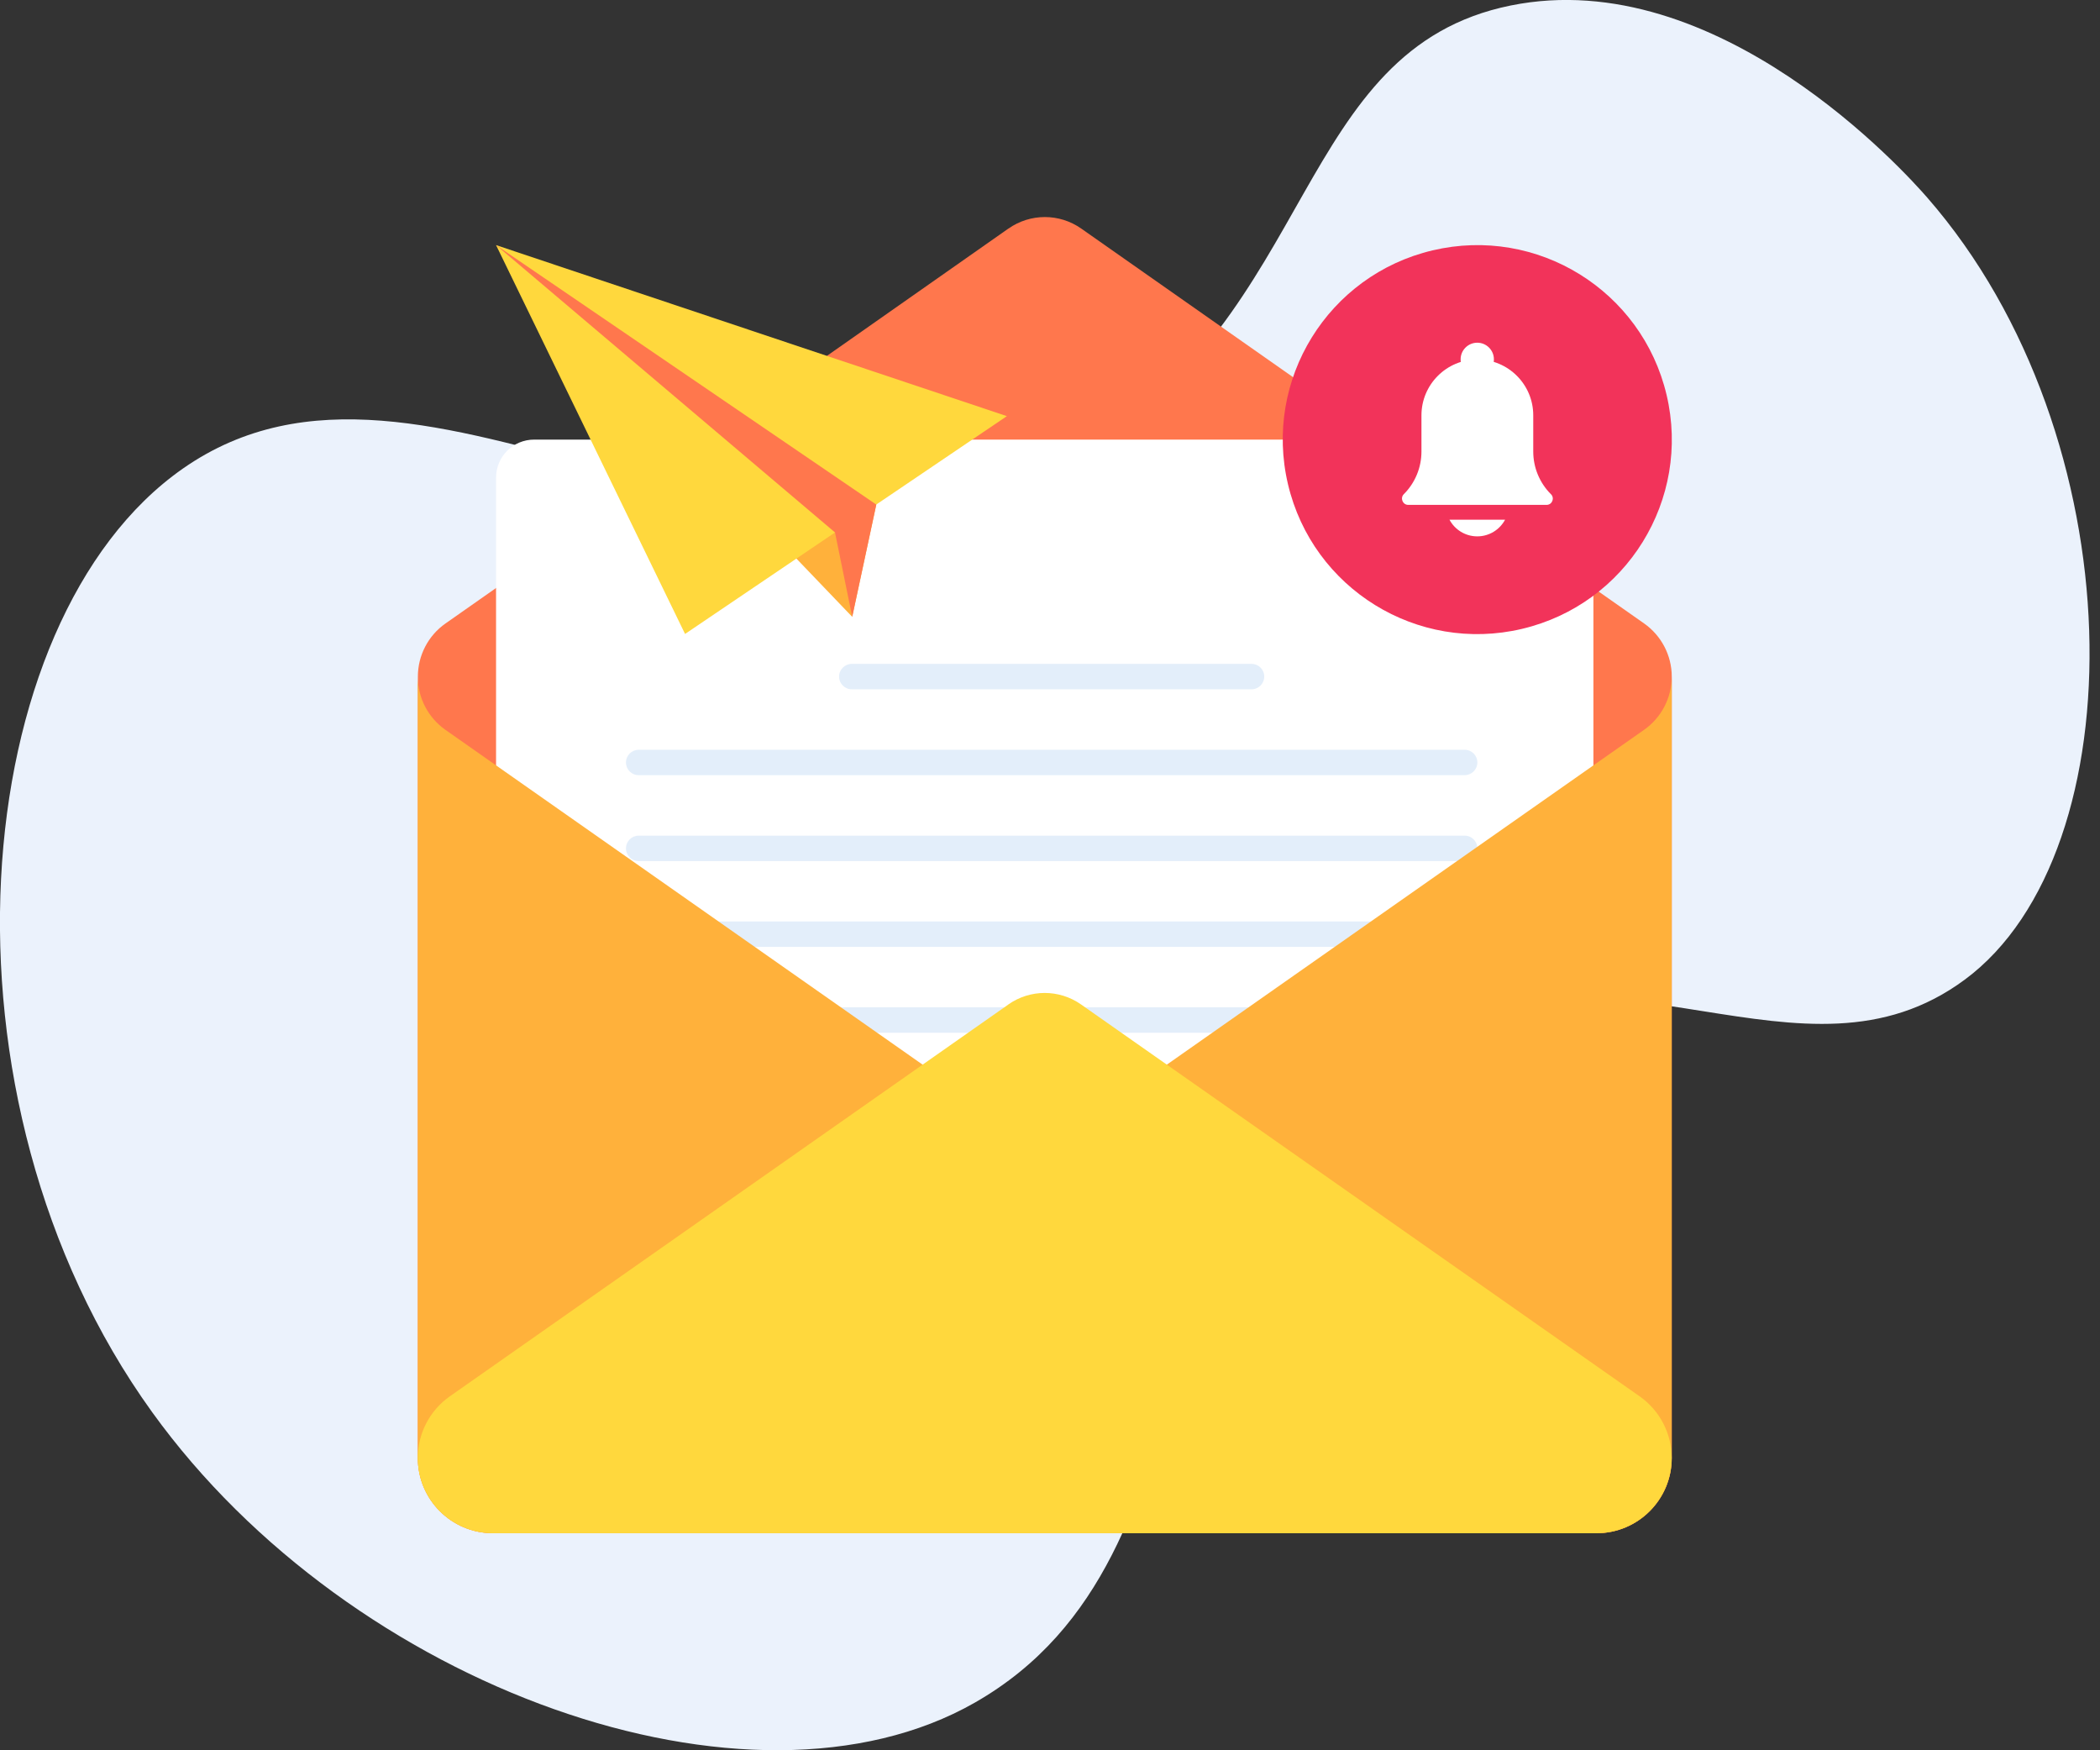 <svg width="60" height="50" viewBox="0 0 60 50" fill="none" xmlns="http://www.w3.org/2000/svg">
<rect x="0" y="0" width="60" height="50" fill="#333333" stroke="none"/>
<g clip-path="url(#clip0_21_578)">
<path d="M55.062 5.642C54.463 4.956 49.088 -1.042 43.163 0.157C36.997 1.405 37.627 8.955 30.971 12.906C21.648 18.443 12.248 8.47 5.218 13.391C-0.962 17.717 -2.147 31.335 4.347 40.341C10.044 48.242 21.438 52.299 27.85 48.64C35.316 44.379 31.995 33.493 39.849 29.574C46.191 26.409 51.489 31.422 56.137 27.985C61.081 24.331 61.027 12.476 55.062 5.642Z" fill="#EBF2FC"/>
<path d="M28.812 6.529L12.728 17.811C12.234 18.157 11.939 18.724 11.939 19.33V41.65C11.939 42.837 12.901 43.799 14.089 43.799H45.615C46.802 43.799 47.765 42.837 47.765 41.65V19.33C47.765 18.726 47.47 18.16 46.976 17.811L30.892 6.529C30.269 6.091 29.437 6.091 28.814 6.529H28.812Z" fill="#FF774D"/>
<path d="M44.44 12.558H15.26C14.66 12.558 14.173 13.044 14.173 13.644V34.545C14.173 35.145 14.66 35.631 15.26 35.631H44.44C45.04 35.631 45.526 35.145 45.526 34.545V13.644C45.526 13.044 45.04 12.558 44.44 12.558Z" fill="white"/>
<path d="M24.337 19.691H35.758C35.957 19.691 36.121 19.529 36.121 19.328C36.121 19.126 35.96 18.965 35.758 18.965H24.337C24.138 18.965 23.974 19.126 23.974 19.328C23.974 19.529 24.136 19.691 24.337 19.691Z" fill="#E3EEFA"/>
<path d="M18.248 22.144H41.847C42.046 22.144 42.21 21.983 42.21 21.781C42.21 21.58 42.048 21.419 41.847 21.419H18.248C18.049 21.419 17.885 21.58 17.885 21.781C17.885 21.983 18.046 22.144 18.248 22.144Z" fill="#E3EEFA"/>
<path d="M41.847 23.872H18.248C18.049 23.872 17.885 24.033 17.885 24.235C17.885 24.436 18.046 24.598 18.248 24.598H41.847C42.046 24.598 42.21 24.436 42.21 24.235C42.21 24.033 42.048 23.872 41.847 23.872Z" fill="#E3EEFA"/>
<path d="M41.847 26.323H18.248C18.049 26.323 17.885 26.484 17.885 26.686C17.885 26.887 18.046 27.049 18.248 27.049H41.847C42.046 27.049 42.21 26.887 42.21 26.686C42.21 26.484 42.048 26.323 41.847 26.323Z" fill="#E3EEFA"/>
<path d="M41.847 28.776H18.248C18.049 28.776 17.885 28.938 17.885 29.139C17.885 29.34 18.046 29.502 18.248 29.502H41.847C42.046 29.502 42.21 29.34 42.21 29.139C42.21 28.938 42.048 28.776 41.847 28.776Z" fill="#E3EEFA"/>
<path d="M41.847 31.227H18.248C18.049 31.227 17.885 31.389 17.885 31.59C17.885 31.791 18.046 31.953 18.248 31.953H41.847C42.046 31.953 42.21 31.791 42.21 31.59C42.21 31.389 42.048 31.227 41.847 31.227Z" fill="#E3EEFA"/>
<path d="M14.086 43.799C12.899 43.799 11.937 42.837 11.937 41.65V19.33C11.937 19.934 12.232 20.501 12.726 20.849L29.849 32.861L46.973 20.849C47.468 20.503 47.763 19.936 47.763 19.33V41.65C47.763 42.837 46.8 43.799 45.613 43.799H14.086Z" fill="#FFB13B"/>
<path d="M28.812 28.694L12.852 39.889C12.278 40.292 11.937 40.947 11.937 41.65C11.937 42.837 12.899 43.799 14.086 43.799H45.613C46.8 43.799 47.763 42.837 47.763 41.65C47.763 40.95 47.421 40.292 46.847 39.889L30.887 28.694C30.264 28.256 29.433 28.256 28.81 28.694H28.812Z" fill="#FFD83D"/>
<path d="M43.485 17.965C46.472 17.261 48.322 14.269 47.617 11.283C46.912 8.296 43.919 6.447 40.932 7.152C37.944 7.857 36.094 10.849 36.8 13.835C37.505 16.821 40.498 18.67 43.485 17.965Z" fill="#F2335A"/>
<path d="M44.311 14.117C43.988 13.793 43.807 13.356 43.807 12.899V11.864C43.807 10.982 43.091 10.268 42.21 10.268C41.33 10.268 40.613 10.984 40.613 11.864V12.899C40.613 13.356 40.433 13.793 40.109 14.117C39.997 14.229 40.077 14.423 40.236 14.423H44.187C44.346 14.423 44.426 14.231 44.313 14.117H44.311Z" fill="white"/>
<path d="M42.208 14.847H41.414C41.566 15.13 41.864 15.322 42.208 15.322C42.552 15.322 42.849 15.13 43.002 14.847H42.208Z" fill="white"/>
<path d="M42.208 10.741C42.47 10.741 42.683 10.528 42.683 10.265C42.683 10.003 42.47 9.79 42.208 9.79C41.945 9.79 41.732 10.003 41.732 10.265C41.732 10.528 41.945 10.741 42.208 10.741Z" fill="white"/>
<path d="M24.349 17.621L14.173 7.002L25.037 14.414L24.349 17.621Z" fill="#FFB13B"/>
<path d="M14.173 7.002L19.573 18.11L28.768 11.888L14.173 7.002Z" fill="#FFD83D"/>
<path d="M14.173 7.002L23.857 15.21L24.349 17.621L25.037 14.414L14.173 7.002Z" fill="#FF774D"/>
</g>
<defs>
<clipPath id="clip0_21_578">
<rect width="59.702" height="50" fill="white"/>
</clipPath>
</defs>
</svg>
